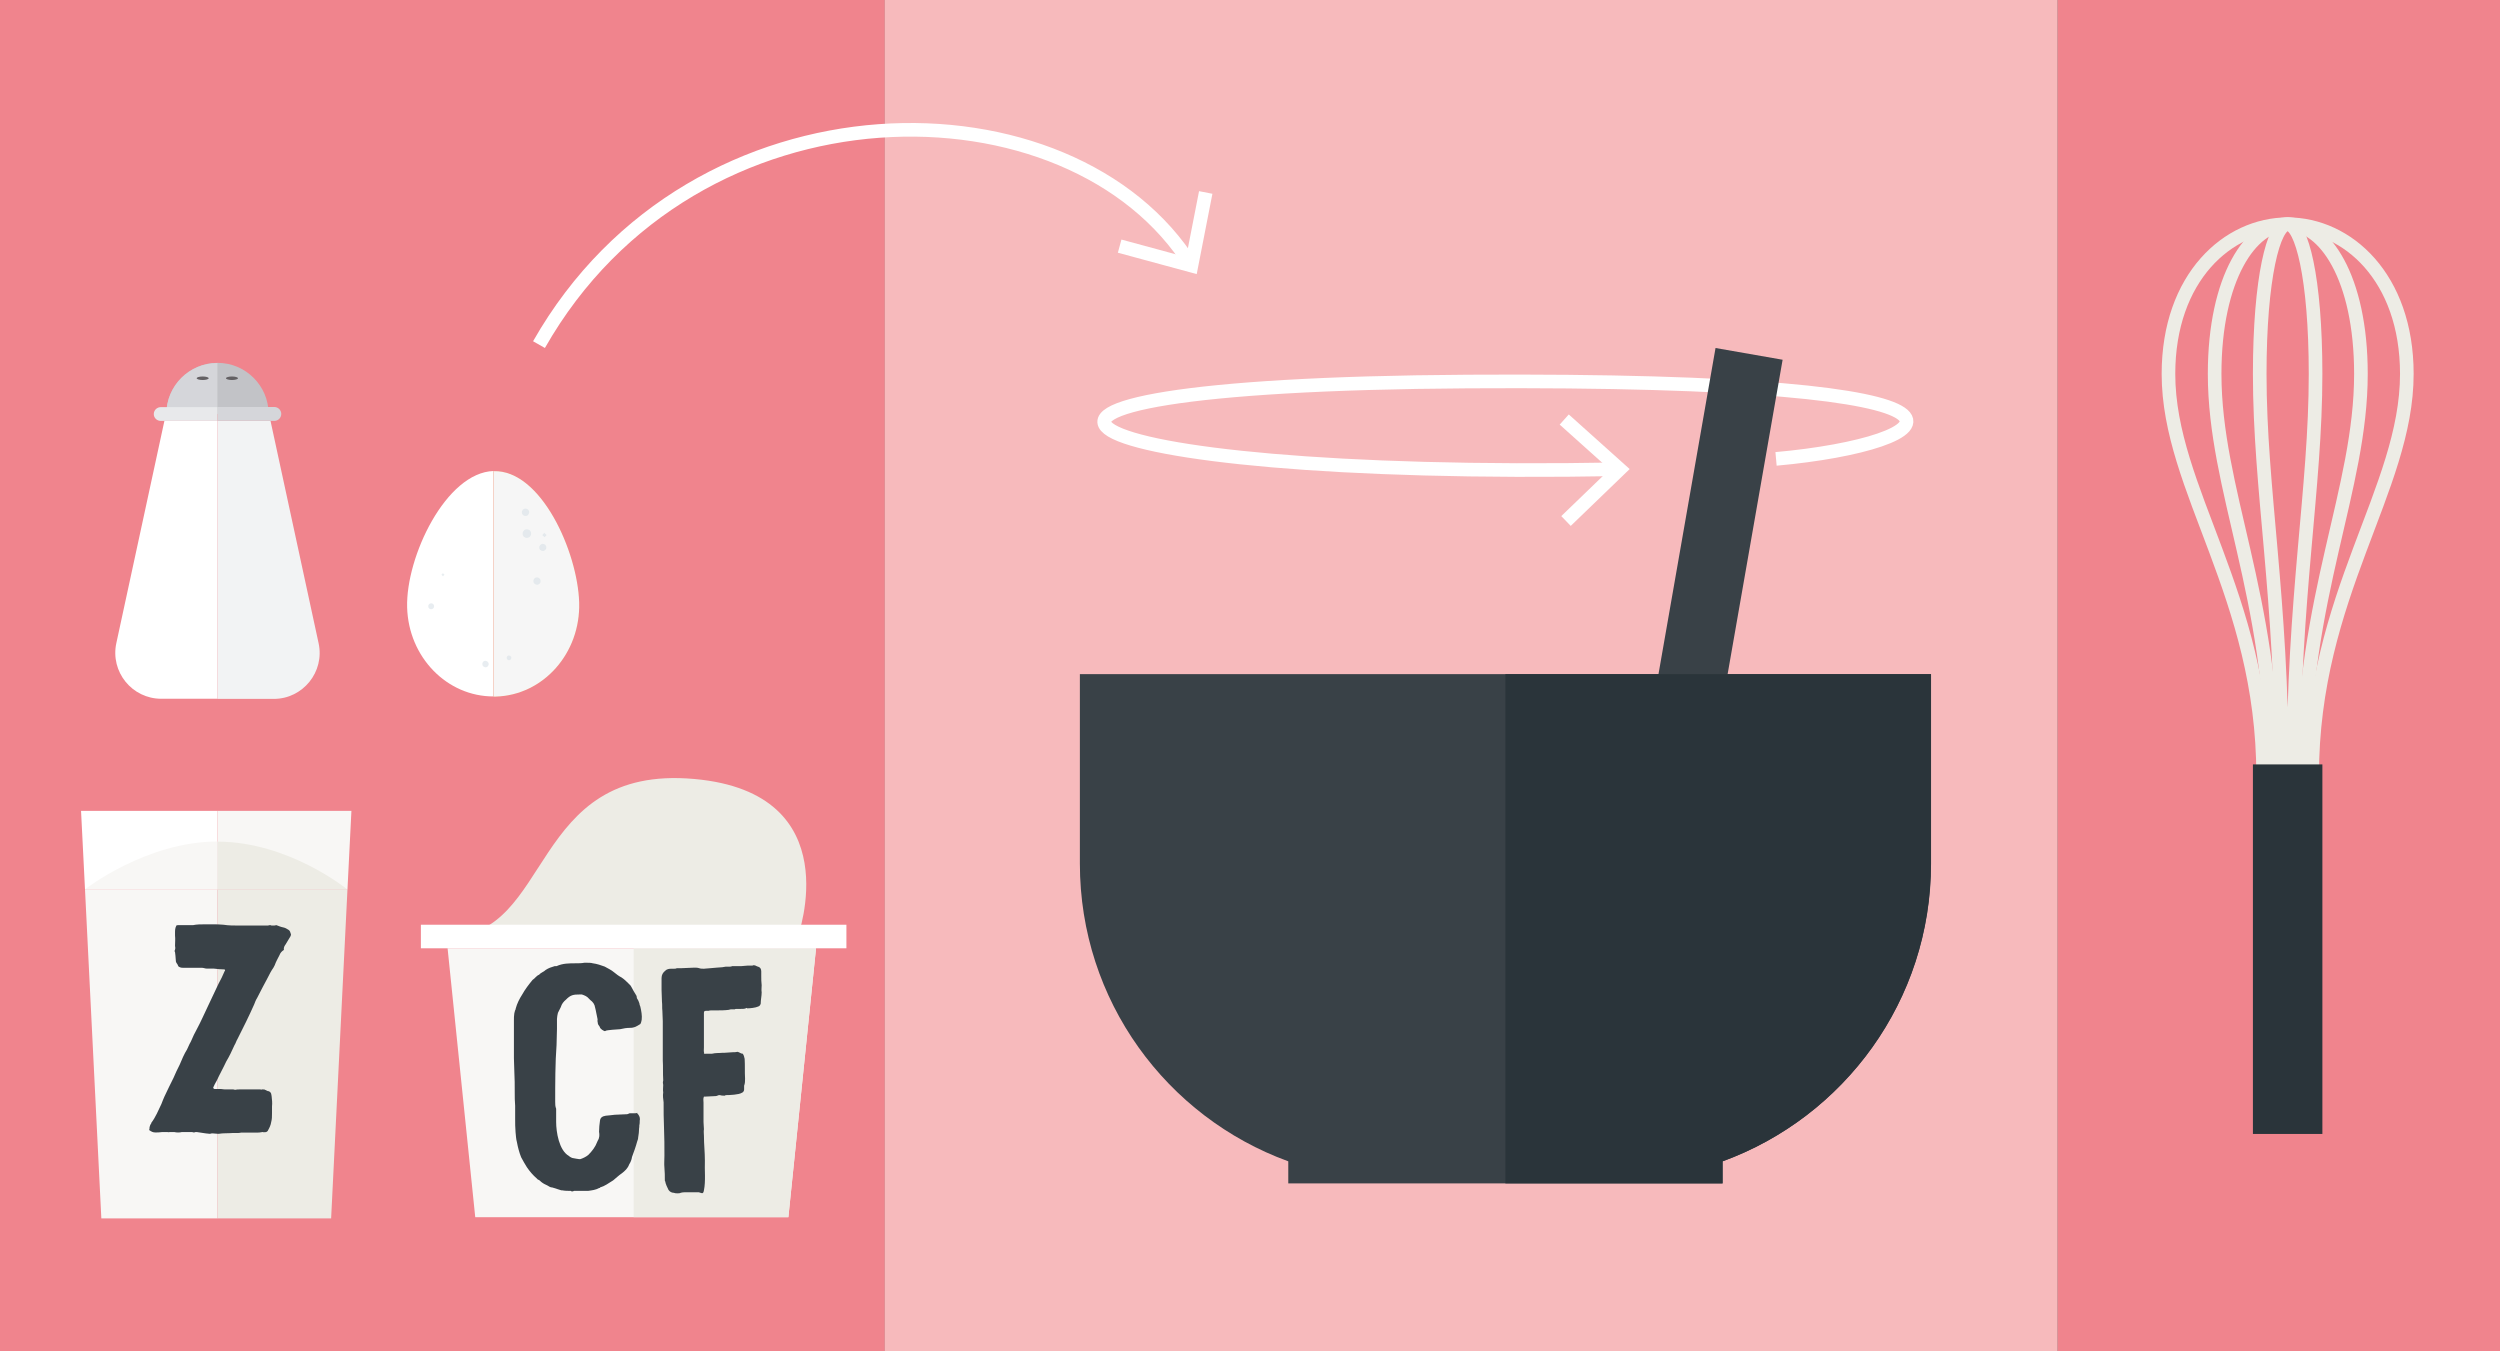 <?xml version="1.0" encoding="UTF-8"?> <svg xmlns="http://www.w3.org/2000/svg" xmlns:xlink="http://www.w3.org/1999/xlink" id="Ebene_1" viewBox="0 0 183.54 99.21"><rect x="0" y="0" width="183.54" height="99.21" fill="#808080" stroke="none"/><defs><style> .cls-1 { fill: #c2c3c7; } .cls-2 { fill: #f2f3f4; } .cls-3 { clip-path: url(#clippath-6); } .cls-4 { clip-path: url(#clippath-7); } .cls-5 { fill: #f6f6f6; } .cls-6 { clip-path: url(#clippath-4); } .cls-7 { fill: #ec9b64; } .cls-8 { fill: #fff; } .cls-9 { fill: #a5cdee; } .cls-10 { stroke: #394147; stroke-width: 5px; } .cls-10, .cls-11, .cls-12, .cls-13 { fill: none; } .cls-14 { fill: #d5d6da; } .cls-15 { fill: #e8e9eb; } .cls-16 { fill: #d1dce3; } .cls-17 { clip-path: url(#clippath-1); } .cls-18 { fill: #394147; } .cls-19 { fill: #2a343a; } .cls-20 { fill: #636063; } .cls-21 { clip-path: url(#clippath-5); } .cls-22 { fill: #df8c58; } .cls-23 { clip-path: url(#clippath-8); } .cls-24 { fill: #f8f7f5; } .cls-25 { clip-path: url(#clippath-3); } .cls-26 { fill: #edece5; } .cls-12 { stroke: #edece5; } .cls-13 { stroke: #fff; } .cls-27 { fill: #f7babc; } .cls-28 { clip-path: url(#clippath-2); } .cls-29 { fill: #f0848d; } .cls-30 { clip-path: url(#clippath); } .cls-31 { opacity: .5; } </style><clipPath id="clippath"><rect class="cls-11" x="37.37" y="37.86" width="2.63" height="2.63"></rect></clipPath><clipPath id="clippath-1"><rect class="cls-11" x="38.59" y="38.93" width="2.52" height="2.52"></rect></clipPath><clipPath id="clippath-2"><rect class="cls-11" x="38.81" y="38.12" width="2.32" height="2.32"></rect></clipPath><clipPath id="clippath-3"><rect class="cls-11" x="37.31" y="36.34" width="2.54" height="2.54"></rect></clipPath><clipPath id="clippath-4"><rect class="cls-11" x="38.15" y="41.39" width="2.54" height="2.54"></rect></clipPath><clipPath id="clippath-5"><rect class="cls-11" x="30.43" y="43.29" width="2.45" height="2.45"></rect></clipPath><clipPath id="clippath-6"><rect class="cls-11" x="31.4" y="41.08" width="2.23" height="2.23"></rect></clipPath><clipPath id="clippath-7"><rect class="cls-11" x="34.41" y="47.5" width="2.47" height="2.47"></rect></clipPath><clipPath id="clippath-8"><rect class="cls-11" x="36.2" y="47.12" width="2.34" height="2.34"></rect></clipPath></defs><rect class="cls-29" x="0" y="0" width="64.96" height="99.21"></rect><rect class="cls-27" x="64.96" y="0" width="86.1" height="99.21"></rect><rect class="cls-29" x="151.06" y="0" width="32.48" height="99.21"></rect><path class="cls-13" d="M130.39,33.69c12.31-1.1,19.68-5.94-22.63-5.68-42.31.26-31.14,7.22,11.15,6.44"></path><polyline class="cls-13" points="114.97 38.25 118.91 34.45 114.84 30.8"></polyline><line class="cls-10" x1="123.12" y1="56.22" x2="128.41" y2="25.98"></line><path class="cls-18" d="M79.28,49.49v13.92c0,10.05,6.37,18.6,15.3,21.85v1.62h31.89v-1.62c8.92-3.25,15.3-11.8,15.3-21.85v-13.92h-62.48Z"></path><path class="cls-19" d="M141.76,63.41v-13.92h-31.24v37.39h15.94v-1.62c8.92-3.25,15.3-11.8,15.3-21.85"></path><path class="cls-12" d="M166.15,56.93c0-13.23-6.95-20.98-6.95-29.48,0-7.09,4.37-10.99,8.75-10.99s8.75,3.9,8.75,10.99c0,8.5-6.95,16.25-6.95,29.48"></path><path class="cls-12" d="M166.85,56.93c0-13.23-4.26-20.98-4.26-29.48,0-7.09,2.68-10.99,5.37-10.99s5.37,3.9,5.37,10.99c0,8.5-4.26,16.25-4.26,29.48"></path><path class="cls-12" d="M167.53,56.93c0-13.23-1.63-20.98-1.63-29.48,0-7.09,1.03-10.99,2.05-10.99s2.05,3.9,2.05,10.99c0,8.5-1.63,16.25-1.63,29.48"></path><rect class="cls-19" x="165.4" y="56.12" width="5.1" height="27.13"></rect><path class="cls-1" d="M19.72,30.39h-7.5c0-2.07,1.68-3.75,3.75-3.75h0c1.04,0,1.97.42,2.65,1.1.68.68,1.1,1.61,1.1,2.65"></path><path class="cls-8" d="M12.07,30.9l-3.53,16.32c-.45,2.1,1.15,4.08,3.3,4.08h4.13s0-20.41,0-20.41h-3.9Z"></path><path class="cls-14" d="M15.96,26.65v3.75s-3.75,0-3.75,0c0-2.07,1.68-3.75,3.75-3.75"></path><path class="cls-2" d="M19.86,30.9l3.53,16.32c.46,2.1-1.15,4.09-3.29,4.09h-4.13s0-20.4,0-20.4h3.9Z"></path><path class="cls-15" d="M15.97,30.9h-4.17c-.28,0-.51-.22-.51-.5s.23-.51.51-.51h4.17s0,1.01,0,1.01Z"></path><path class="cls-14" d="M15.97,30.9h4.17c.28,0,.51-.23.51-.51,0-.28-.23-.51-.51-.51h-4.17v1.01Z"></path><path class="cls-20" d="M15.32,27.77c0,.07-.2.13-.44.13-.24,0-.44-.06-.44-.13,0-.07.2-.13.44-.13s.44.06.44.13"></path><path class="cls-20" d="M17.47,27.77c0,.07-.2.13-.44.13-.24,0-.44-.06-.44-.13s.2-.13.44-.13.44.06.44.13"></path><path class="cls-8" d="M29.89,44.59c.1,3.66,2.93,6.55,6.35,6.54v-16.55c-3.49.1-6.45,6.29-6.35,10.01"></path><path class="cls-7" d="M42.52,44.23c-.11-3.71-2.79-9.74-6.28-9.64v16.55h.16c3.49-.1,6.23-3.19,6.12-6.91"></path><path class="cls-22" d="M37.78,36.9h-.02c-.17,0-.31.16-.3.33,0,.17.14.3.31.3h.01c.17,0,.31-.15.3-.33,0-.17-.14-.3-.31-.3"></path><path class="cls-22" d="M38.94,37.98h-.01c-.14,0-.25.13-.25.27,0,.14.12.25.26.25,0,0,0,0,.01,0,.14,0,.25-.12.25-.27,0-.14-.12-.25-.26-.25"></path><rect class="cls-22" x="38.94" y="37.21" width=".23" height=".22" transform="translate(-14.85 40.94) rotate(-47.54)"></rect><path class="cls-22" d="M37.66,35.39h-.01c-.15,0-.26.13-.26.28,0,.14.12.26.27.26,0,0,0,0,.01,0,.15,0,.26-.13.26-.28,0-.14-.12-.26-.27-.26"></path><path class="cls-22" d="M38.51,40.43h-.01c-.15,0-.27.13-.26.28,0,.15.13.26.27.26h0c.15,0,.27-.13.26-.28,0-.14-.13-.26-.27-.26"></path><path class="cls-22" d="M36.46,46.16h0c-.1,0-.17.08-.17.18s.08.17.17.17h0c.1,0,.17-.08.17-.18,0-.09-.08-.16-.17-.16"></path><path class="cls-5" d="M42.52,44.23c-.11-3.71-2.79-9.74-6.28-9.64v16.55h.16c3.49-.1,6.23-3.19,6.12-6.91"></path><g class="cls-31"><g class="cls-30"><path class="cls-16" d="M38.69,38.86h-.02c-.17,0-.31.16-.3.33,0,.17.14.3.31.3h.01c.17,0,.31-.15.3-.33,0-.17-.14-.3-.31-.3"></path></g></g><g class="cls-31"><g class="cls-17"><path class="cls-16" d="M39.85,39.93h-.01c-.14,0-.25.13-.25.27,0,.14.12.25.26.25,0,0,0,0,.01,0,.14,0,.25-.12.25-.27,0-.14-.12-.25-.26-.25"></path></g></g><g class="cls-31"><g class="cls-28"><polygon class="cls-16" points="39.96 39.12 39.81 39.29 39.98 39.44 40.13 39.28 39.96 39.12"></polygon></g></g><g class="cls-31"><g class="cls-25"><path class="cls-16" d="M38.58,37.34h-.01c-.15,0-.26.13-.26.28,0,.14.12.26.27.26,0,0,0,0,.01,0,.15,0,.26-.13.26-.28,0-.14-.12-.26-.27-.26"></path></g></g><g class="cls-31"><g class="cls-6"><path class="cls-16" d="M39.43,42.39h-.01c-.15,0-.27.13-.26.28,0,.15.13.26.27.26h0c.15,0,.27-.13.26-.28,0-.14-.13-.26-.27-.26"></path></g></g><g class="cls-31"><g class="cls-21"><path class="cls-16" d="M31.66,44.29h-.01c-.12,0-.22.11-.21.23,0,.12.1.21.22.21h0c.12,0,.22-.11.21-.23,0-.12-.1-.21-.22-.21"></path></g></g><g class="cls-31"><g class="cls-3"><rect class="cls-16" x="32.43" y="42.12" width=".16" height=".16" transform="translate(-20.56 37.67) rotate(-47.52)"></rect></g></g><g class="cls-31"><g class="cls-4"><path class="cls-16" d="M35.64,48.51h-.01c-.13,0-.23.12-.22.25,0,.13.11.23.23.23,0,0,0,0,.01,0,.13,0,.23-.11.23-.24,0-.12-.11-.23-.23-.23"></path></g></g><g class="cls-31"><g class="cls-23"><path class="cls-16" d="M37.37,48.12h0c-.1,0-.17.08-.17.18s.08.17.17.17h0c.1,0,.17-.08.17-.18,0-.09-.08-.16-.17-.16"></path></g></g><path class="cls-13" d="M39.57,25.3c11.41-20.06,39.17-19.83,47.9-5.8"></path><polyline class="cls-13" points="82.2 18.07 87.47 19.5 88.52 14.13"></polyline><path class="cls-26" d="M32.86,68.76c7.77,0,5.92-12.67,18.12-11.57,11.44,1.03,7.59,11.57,7.59,11.57h-25.71Z"></path><polygon class="cls-24" points="32.86 69.62 34.89 89.36 57.88 89.36 59.91 69.62 32.86 69.62"></polygon><polygon class="cls-26" points="46.52 69.62 46.52 89.36 57.88 89.36 59.91 69.62 46.52 69.62"></polygon><rect class="cls-8" x="30.9" y="67.89" width="31.24" height="1.73"></rect><g><path class="cls-18" d="M46.77,81.72c.14.14.21.28.21.45-.03.14,0,.24-.03.38-.03.07,0,.17-.03.28,0,.24-.03.45-.07.69,0,.1-.03.17-.07.28-.1.38-.24.76-.38,1.14-.03.21-.1.38-.21.55-.1.28-.31.48-.55.66-.21.14-.38.31-.59.48-.03.04-.07.04-.1.07-.28.17-.55.38-.9.48,0,.04-.03.04-.07.04-.24.14-.52.17-.8.21h-1.04s-.07.04-.1.04c-.07,0-.1,0-.14-.04-.21,0-.42,0-.62-.04h-.07c-.24-.07-.45-.14-.66-.21-.14,0-.24-.07-.35-.14-.17-.07-.35-.17-.48-.28-.07-.07-.1-.1-.17-.14-.07,0-.1-.07-.14-.1-.28-.24-.52-.52-.73-.83-.14-.24-.28-.45-.42-.73-.14-.35-.24-.73-.31-1.11-.07-.24-.07-.48-.1-.73-.03-.35-.03-.66-.03-.97v-.97c-.03-.31-.03-.66-.03-.97,0-.52,0-1.04-.03-1.56,0-.31-.03-.66-.03-.97v-2.77c0-.17,0-.35.03-.52.03-.07.03-.17.07-.24.03-.04.03-.07.03-.1.1-.38.28-.73.48-1.04.21-.38.48-.73.76-1.07.17-.1.28-.31.48-.38.14-.17.35-.21.48-.35.21-.14.42-.21.66-.28h.14c.45-.21.93-.21,1.42-.21.21,0,.42,0,.62-.04h.17c.17,0,.31,0,.45.04.31.04.59.14.87.24.24.14.48.24.69.42.17.14.35.28.55.38.21.14.35.28.52.45.03.04.07.07.1.1s.07.07.1.14c.1.21.24.42.38.66.03.07,0,.17.07.24.07.1.1.21.14.31,0,.07.03.14.07.24.07.31.14.66.1.97-.03.1-.03.21-.1.31-.28.17-.42.28-.76.28-.24,0-.48.04-.73.1-.14,0-1,.07-1.04.11-.03.03-.07.03-.07.03-.07,0-.14-.07-.21-.1-.03-.04-.1-.07-.14-.14-.03-.14-.17-.21-.17-.35,0-.07-.03-.1-.03-.17.03-.07,0-.14,0-.17-.07-.28-.1-.55-.17-.8-.03-.24-.17-.42-.35-.55-.03-.03-.07-.07-.1-.1-.14-.17-.31-.24-.52-.31h-.17c-.45,0-.66.03-1,.38-.17.14-.31.31-.38.55-.07.14-.14.28-.21.42-.03.14-.07.31-.07.45v.73c0,.38-.03.79-.03,1.18-.1,1.28-.1,2.88-.1,4.16,0,.17,0,.35.07.52v.97c0,.73.21,2.08.93,2.49.07.07.24.17.35.17.14.04.28.04.42.07h.07c.21-.07.42-.17.59-.31.28-.28.52-.59.66-.97t.03-.07c.14-.21.14-.45.1-.66,0-.28.03-.55.07-.83.03-.21.17-.31.42-.35.21-.03.42-.03.66-.07.28,0,.59-.04.9-.04.1,0,.17-.1.28-.07h.28c.07,0,.14,0,.21-.04Z"></path><path class="cls-18" d="M51.65,77.36c.07.03.1,0,.17,0h.45c.28-.07.52-.04.8-.07h.14c.17,0,.42-.04.59-.04h.14c.07,0,.14-.03.21-.03.14.03.24.14.38.14.1.14.1.24.14.38.03.48,0,.97.03,1.45,0,.17,0,.35-.07.52v.28c0,.1-.07.21-.17.24-.21.14-.9.17-1.18.17-.03,0-.03.04-.07.04-.1,0-.24,0-.35-.04-.1-.03-.21.07-.31.07-.28,0-.52.04-.8.04h-.07c-.07.14-.03.31-.03.45v1.42c0,.17.03.35.03.52-.03.17,0,.31,0,.48,0,.62.07,1.21.07,1.83-.03.69.07,1.49-.07,2.18-.03.17-.07.21-.14.21-.03,0-.14-.04-.24-.07h-.9c-.14,0-.28,0-.42.04-.07.04-.17.04-.24.04-.1,0-.17,0-.28-.04-.14,0-.28-.07-.38-.21-.1-.21-.21-.42-.24-.62-.03-.03-.03-.07-.03-.1,0-.31,0-.59-.03-.9-.03-.31,0-.59,0-.9,0-.66,0-1.35-.03-2.04-.03-.62-.03-1.25-.03-1.87-.03-.24-.07-.48-.03-.73-.03-.17,0-.38,0-.55-.03-.11-.03-.21,0-.31v-.07c-.03-.49,0-.97-.03-1.42v-2.88c0-.24-.03-.52-.03-.76-.03-.24,0-.45-.03-.66,0-.31-.03-.59-.03-.87v-.87c0-.24.1-.41.28-.55.1-.11.28-.14.42-.14h.21c.07,0,.14,0,.21-.04h.35c.31,0,.62-.04.94-.04.1,0,.24,0,.35.04s.24.04.35.04c.17,0,.31-.04.48-.04.31-.04.59-.04.87-.07.07,0,.17-.04.24-.04h.24c.07,0,.17,0,.24-.04h.66c.17,0,.31-.04.48-.04h.35s.07-.03.1-.03c.07,0,.14.03.21.07.03,0,.07.04.1.04.17.04.24.17.24.35v.35c0,.21,0,.42.03.66,0,.17-.03.35,0,.52,0,.28-.07.55-.07.83-.03.1-.07.17-.17.21-.21.1-.62.14-.83.14-.03-.04-.07-.04-.1,0-.1.04-.24.04-.35.04h-.28c-.07,0-.14,0-.17.03h-.21c-.07,0-.14,0-.24.04-.31.04-.62.04-.93.04h-.31c-.1,0-.17,0-.24.03h-.17c-.14,0-.17.04-.17.17v2.53c0,.14-.03.28.03.45Z"></path></g><polygon class="cls-8" points="15.97 59.53 5.95 59.53 6.24 65.29 15.97 65.29 15.97 59.53"></polygon><polygon class="cls-24" points="6.24 65.29 7.44 89.45 15.97 89.45 15.97 65.29 6.24 65.29"></polygon><polygon class="cls-9" points="25.8 59.53 25.51 65.29 25.8 59.53 25.8 59.53"></polygon><polygon class="cls-9" points="24.31 89.45 24.31 89.45 25.51 65.29 24.31 89.45"></polygon><polygon class="cls-24" points="25.51 65.29 25.8 59.53 15.97 59.53 15.97 65.29 25.51 65.29"></polygon><polygon class="cls-26" points="15.97 65.29 15.97 89.45 24.31 89.45 25.51 65.29 15.97 65.29"></polygon><path class="cls-24" d="M6.24,65.29h9.73v-3.51c-5.24,0-9.73,3.51-9.73,3.51"></path><path class="cls-26" d="M15.97,61.79v3.51h9.53s-4.3-3.51-9.53-3.51"></path><path class="cls-18" d="M10.95,82.97c.03-.1.03-.16.03-.22.03-.13.06-.19.13-.29v-.03c.32-.42.51-.9.74-1.38.06-.19.16-.38.22-.54.22-.48.45-.93.67-1.38.13-.32.29-.64.45-.96.13-.32.35-.83.54-1.12.1-.19.16-.38.26-.54t.03-.06c.13-.32.29-.64.45-.93.29-.54.54-1.12.8-1.66l.77-1.63c.16-.29.32-.61.45-.93.03-.03.06-.06,0-.13-.29,0-.54-.03-.8-.06h-.51c-.13,0-.22-.06-.38-.06h-1.38c-.13,0-.22-.03-.32-.1,0-.03-.03-.03-.03-.06-.03-.13-.16-.19-.16-.35,0-.13-.03-.26-.03-.38,0-.1-.03-.16-.03-.26-.03-.03-.03-.06-.03-.1.06-.13.06-.22.03-.35,0-.26.03-.51,0-.77v-.19c0-.19,0-.35.1-.54.03-.03.1-.03.16-.03h1.06c.29-.06.58-.06.86-.06h.58c.26,0,.51,0,.8.03.35.06.8.06,1.15.06h1.98c.1,0,.19,0,.26-.03.06,0,.1,0,.13.03h.1c.1,0,.16,0,.26-.03.16.06.32.13.48.16.16.03.29.1.42.19.1.06.13.19.16.29.03.06,0,.13-.03.19l-.29.48s-.03.03-.03.06c-.1.13-.19.26-.16.45-.16.1-.26.22-.32.38-.13.26-.26.48-.35.74l-.1.19c-.16.22-.29.48-.42.74-.26.48-.51.96-.77,1.47-.1.16-.16.32-.22.48-.38.86-.8,1.7-1.22,2.53-.1.16-.13.32-.22.45-.19.42-.38.83-.61,1.21-.22.48-.48.93-.7,1.41-.1.16-.19.35-.26.51.03.1.1.1.13.1h.45c.16.03.29.03.45.03h.45s.1.03.13.03c.13-.03.22-.03.35-.03h1.5s.1.03.13,0h.06c.06,0,.13,0,.16.03.1.03.16.1.26.1.1.03.16.1.19.19,0,.06.03.1.03.16.03.26.06.51.03.77v.51c0,.22,0,.42-.06.64-.03.22-.13.42-.22.58-.03.1-.13.16-.22.16h-.16s-.06-.03-.1,0c-.13.03-.26.03-.38.03h-1.12c-.1.03-.22.03-.32.03h-.32c-.35.03-.67,0-1.02.06h-.03c-.13,0-.26-.03-.38-.03h-.1s-.1.03-.13.03c-.1,0-.19-.03-.29-.03l-.67-.1h-.1c-.06.03-.1.03-.13.03s-.06-.03-.13-.03h-.74c-.1.03-.19.03-.26.03-.1,0-.19,0-.29-.03h-.35c-.06.03-.13,0-.16,0h-.38c-.19.03-.35.03-.51.03s-.29-.06-.42-.16Z"></path></svg> 
